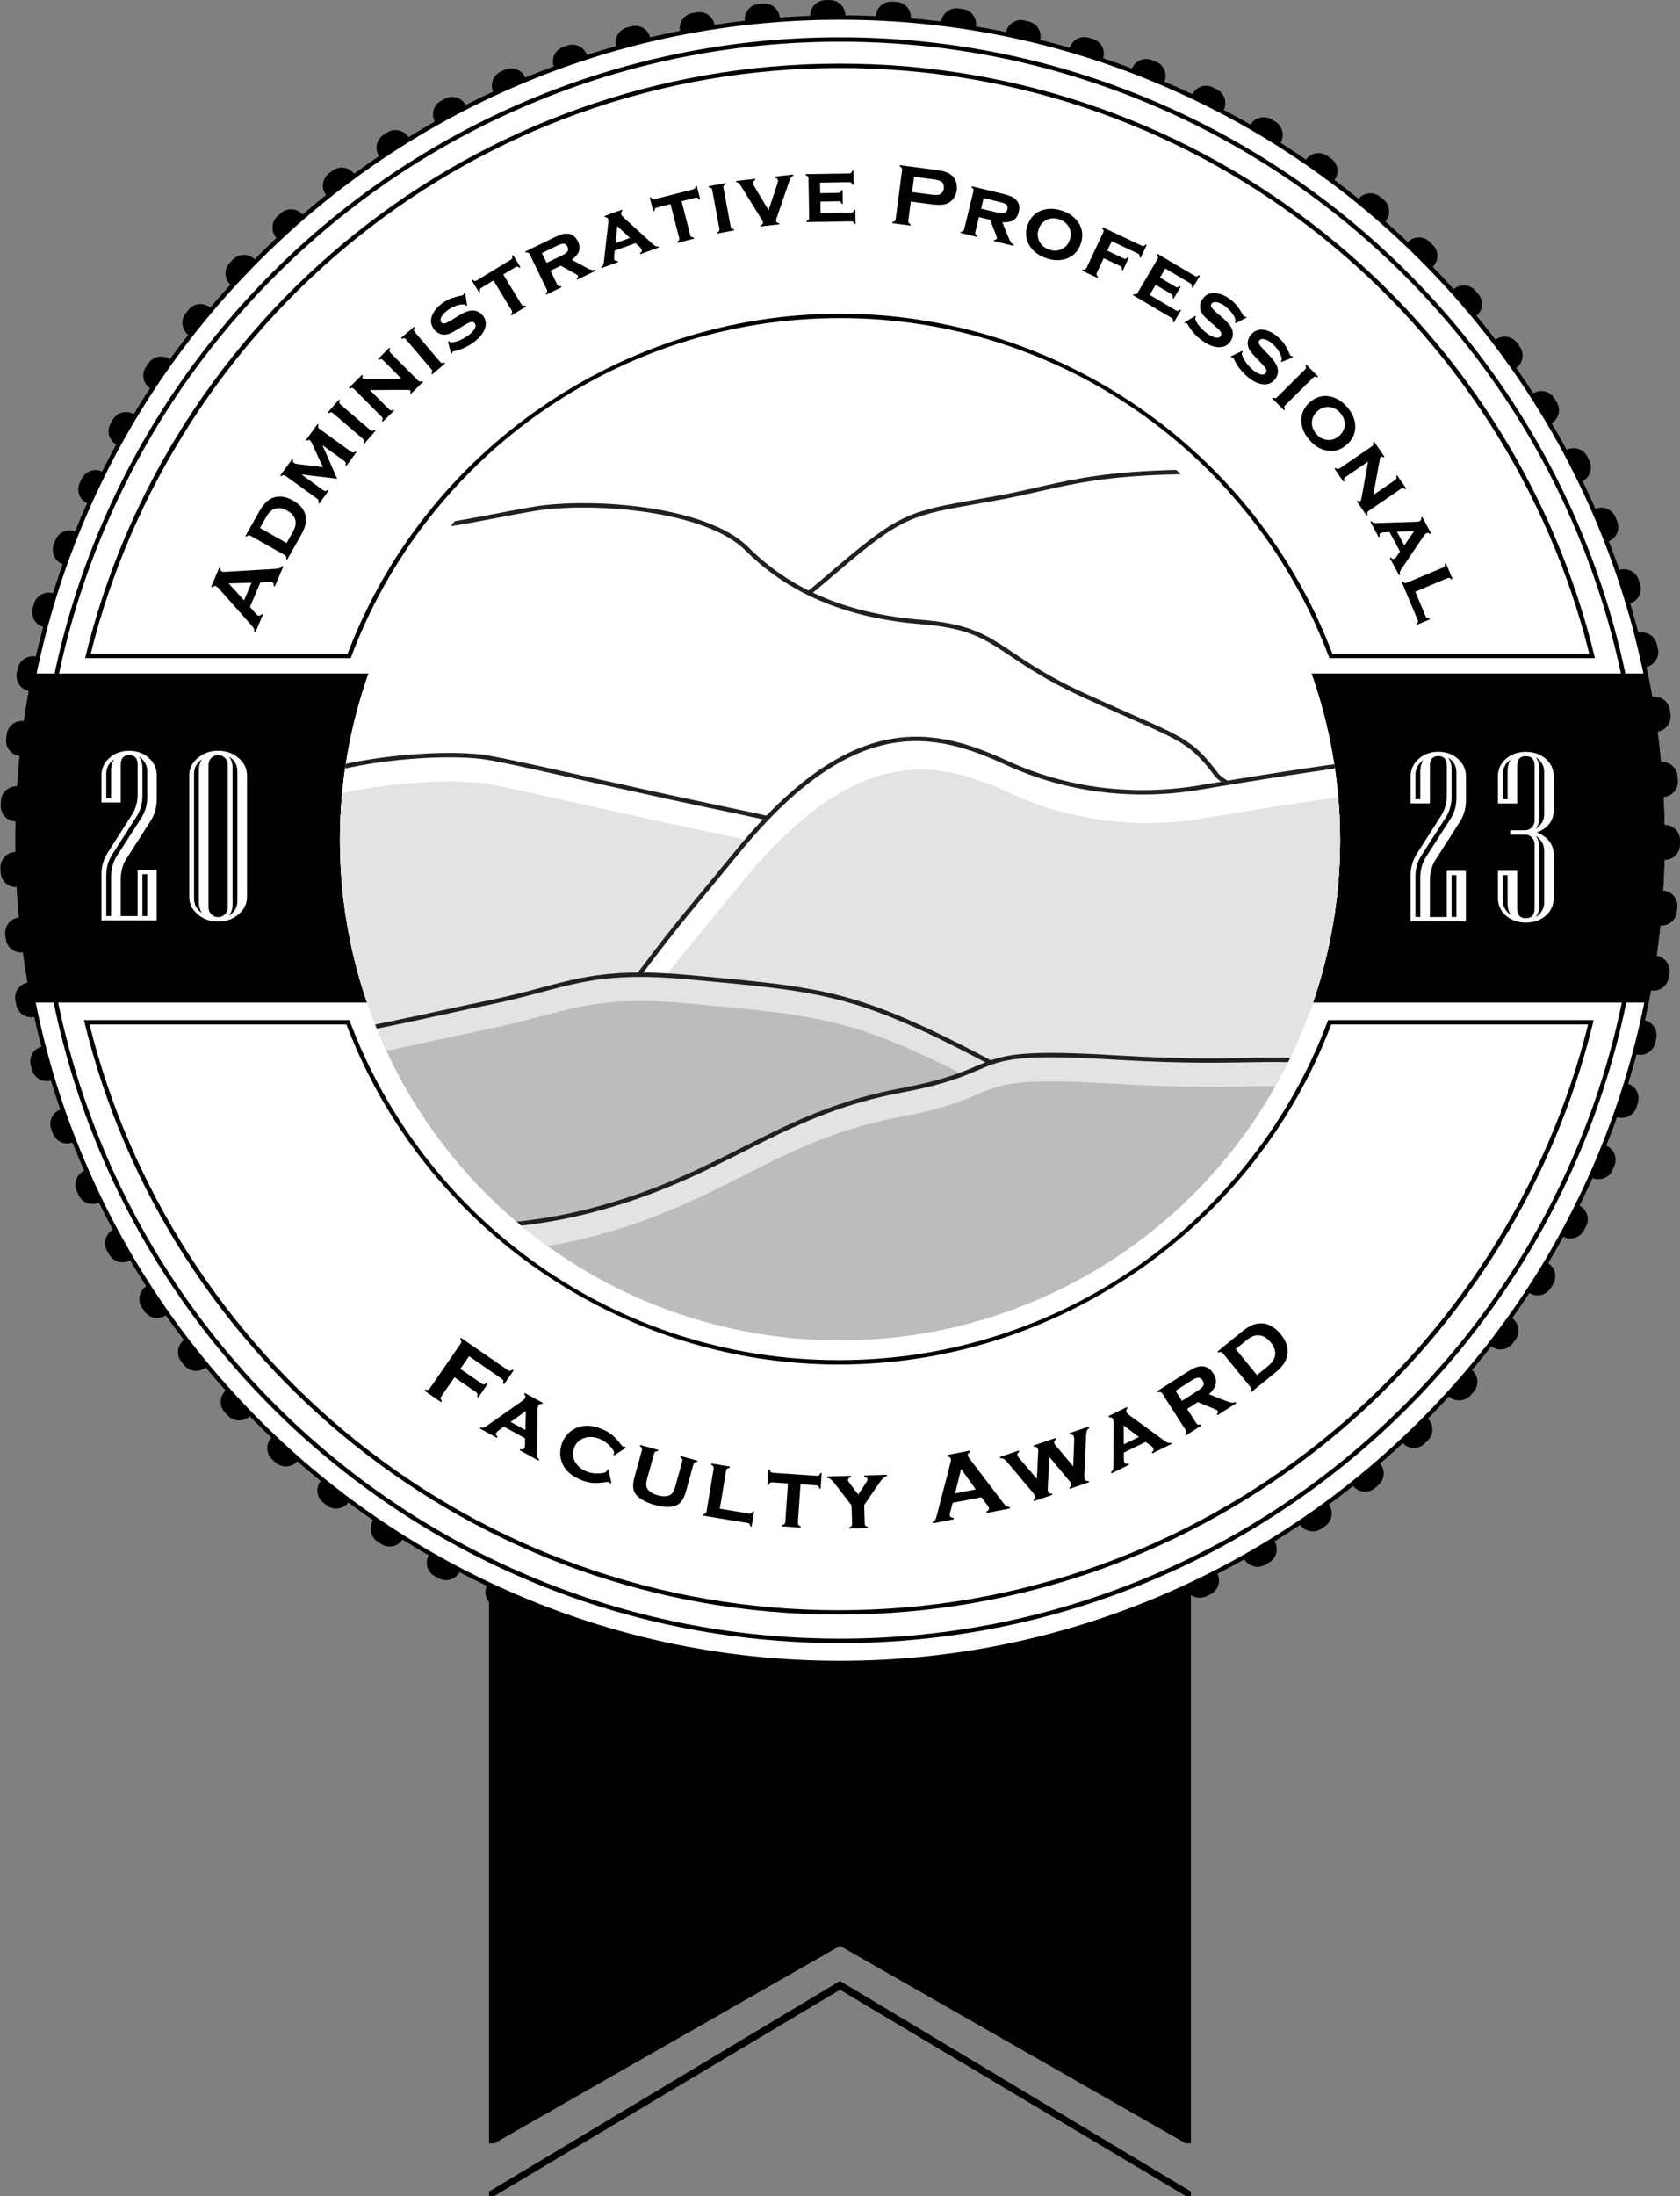 <?xml version="1.0" encoding="UTF-8"?>
<svg id="Layer_2" data-name="Layer 2" xmlns="http://www.w3.org/2000/svg" xmlns:xlink="http://www.w3.org/1999/xlink" viewBox="0 0 383 500.5">
	<rect x="0" y="0" width="383" height="500.5" fill="#808080" stroke="none"/>
	<defs>
		<style>
			.cls-1, .cls-2 {
			fill: #fff;
			}

			.cls-2, .cls-3, .cls-4 {
			stroke-miterlimit: 10;
			}

			.cls-2, .cls-4 {
			stroke: #231f20;
			}

			.cls-5, .cls-3, .cls-6 {
			fill: none;
			}

			.cls-7 {
			fill: #bcbcbc;
			}

			.cls-3 {
			stroke: #000;
			stroke-dasharray: 0 0 1 13.96;
			stroke-linecap: round;
			stroke-width: 7px;
			}

			.cls-6 {
			clip-path: url(#clippath);
			}

			.cls-4, .cls-8 {
			fill: #e3e3e3;
			}
		</style>
		<clipPath id="clippath">
			<circle class="cls-5" cx="191.5" cy="191.5" r="114"/>
		</clipPath>
	</defs>
	<g id="Layer_1-2" data-name="Layer 1">
		<g>
			<circle class="cls-3" cx="191.5" cy="191.5" r="188"/>
			<g>
				<polyline points="111.5 500.5 112.7 500.5 191.5 453.5 270.3 500.5 271.5 500.5 271.5 499.5 271.5 499.5 191.5 451.5 111.5 499.5"/>
				<polygon points="191.5 443.5 270.3 488.5 271.5 488.5 271.5 257.5 111.5 257.5 111.5 488.5 112.7 488.5 191.5 443.5"/>
			</g>
			<g>
				<g>
					<circle class="cls-1" cx="191.5" cy="191.5" r="187.5"/>
					<path d="m191.5,4.5c25.25,0,49.73,4.94,72.79,14.7,22.27,9.42,42.27,22.9,59.44,40.08,17.17,17.17,30.66,37.17,40.08,59.44,9.75,23.05,14.69,47.54,14.69,72.79s-4.94,49.73-14.69,72.79c-9.42,22.27-22.9,42.27-40.08,59.44s-37.17,30.66-59.44,40.08c-23.05,9.75-47.54,14.7-72.79,14.7s-49.73-4.94-72.79-14.7c-22.27-9.42-42.27-22.9-59.44-40.08-17.17-17.17-30.66-37.17-40.08-59.44-9.75-23.05-14.69-47.54-14.69-72.79s4.94-49.73,14.69-72.79c9.42-22.27,22.9-42.27,40.08-59.44,17.17-17.17,37.17-30.66,59.44-40.08,23.05-9.75,47.54-14.7,72.79-14.7m0-1C87.67,3.5,3.5,87.67,3.5,191.5s84.17,188,188,188,188-84.17,188-188S295.33,3.5,191.5,3.5h0Z"/>
				</g>
				<g>
					<circle class="cls-1" cx="191.5" cy="191.5" r="182.5"/>
					<path d="m191.5,9.5c24.57,0,48.41,4.81,70.84,14.3,21.67,9.17,41.14,22.29,57.85,39,16.71,16.71,29.84,36.18,39,57.85,9.49,22.44,14.3,46.27,14.3,70.84s-4.81,48.41-14.3,70.84c-9.17,21.67-22.29,41.14-39,57.85-16.71,16.71-36.18,29.84-57.85,39-22.44,9.49-46.27,14.3-70.84,14.3s-48.41-4.81-70.84-14.3c-21.67-9.17-41.14-22.29-57.85-39-16.71-16.71-29.84-36.18-39-57.85-9.49-22.44-14.3-46.27-14.3-70.84s4.81-48.41,14.3-70.84c9.17-21.67,22.29-41.14,39-57.85,16.71-16.71,36.18-29.84,57.85-39,22.44-9.49,46.27-14.3,70.84-14.3m0-1C90.43,8.5,8.5,90.43,8.5,191.5s81.93,183,183,183,183-81.93,183-183S292.57,8.5,191.5,8.5h0Z"/>
				</g>
				<path d="m3.5,191.5c0,12.67,1.26,25.04,3.65,37h368.7c2.39-11.96,3.65-24.33,3.65-37s-1.32-25.73-3.84-38H7.34c-2.52,12.27-3.84,24.98-3.84,38Z"/>
				<g>
					<path class="cls-1" d="m303.4,149.5c-17.41-46.37-62.34-77.5-111.9-77.5s-94.49,31.13-111.9,77.5H20.04c9.19-37.62,30.99-71.7,61.43-96.01,31.54-25.18,69.58-38.49,110.03-38.49s78.49,13.31,110.03,38.49c30.45,24.31,52.24,58.38,61.43,96.01h-59.56Z"/>
					<path d="m191.5,15.5c20.3,0,40.2,3.43,59.14,10.18,18.31,6.53,35.32,16.02,50.58,28.2,30.19,24.11,51.86,57.85,61.1,95.12h-58.57c-17.57-46.39-62.59-77.5-112.25-77.5s-94.68,31.11-112.25,77.5H20.68c9.25-37.27,30.91-71.01,61.1-95.12,15.26-12.18,32.27-21.67,50.58-28.2,18.94-6.76,38.84-10.18,59.14-10.18m0-1c-83.46,0-153.42,57.77-172.09,135.5h60.54c16.84-45.26,60.43-77.5,111.56-77.5s94.71,32.24,111.56,77.5h60.54C344.92,72.27,274.96,14.5,191.5,14.5h0Z"/>
				</g>
				<g>
					<path class="cls-1" d="m191.23,367.5c-40.44,0-78.49-13.31-110.03-38.49-30.45-24.31-52.24-58.38-61.43-96.01h59.56c17.41,46.37,62.34,77.5,111.9,77.5s94.49-31.13,111.9-77.5h59.56c-9.19,37.62-30.99,71.7-61.43,96.01-31.54,25.18-69.58,38.49-110.03,38.49Z"/>
					<path d="m362.05,233.5c-9.25,37.27-30.91,71.01-61.1,95.12-15.26,12.18-32.27,21.67-50.58,28.2-18.94,6.76-38.84,10.18-59.14,10.18s-40.2-3.43-59.14-10.18c-18.31-6.53-35.32-16.02-50.58-28.2-30.19-24.11-51.86-57.85-61.1-95.12h58.57c17.57,46.39,62.59,77.5,112.25,77.5s94.68-31.11,112.25-77.5h58.57m1.27-1h-60.54c-16.84,45.26-60.43,77.5-111.56,77.5s-94.71-32.24-111.56-77.5H19.14c18.68,77.73,88.63,135.5,172.09,135.5s153.42-57.77,172.09-135.5h0Z"/>
				</g>
				<g>
					<path class="cls-1" d="m35.74,209.77h-12.61v-10.52c0-1.8.48-3.45,1.45-4.95l5.46-8.54c.89-1.37,1.34-2.96,1.34-4.77v-6.69c0-1.46-.64-2.2-1.93-2.2s-1.93.73-1.93,2.2v8.59h-4.39v-6.18c0-1.55.61-2.87,1.82-3.96,1.21-1.09,2.71-1.63,4.5-1.63s3.28.54,4.48,1.63c1.21,1.09,1.81,2.41,1.81,3.96v5.49c0,1.8-.47,3.44-1.42,4.93l-5.49,8.57c-.87,1.36-1.31,2.94-1.31,4.76v8.33h3.85v-10.52h4.36v11.51Zm-2.17-28.19v-5.75c0-1.46-.66-2.61-1.98-3.45.59.68.88,1.58.88,2.7v6.24c0,1.84-.46,3.46-1.39,4.87l-5.46,8.51c-.93,1.41-1.39,3.03-1.39,4.87v9.21h1.1v-8.94c0-1.84.46-3.46,1.39-4.87l5.46-8.49c.93-1.43,1.39-3.06,1.39-4.9Zm-7.52-8.54c-1.21.82-1.82,1.92-1.82,3.29v5.59h1.1v-6.26c0-1.05.24-1.93.72-2.62Zm7.52,35.74v-9.53h-1.1v9.53h1.1Z"/>
					<path class="cls-1" d="m56.31,204.44c0,1.54-.64,2.85-1.93,3.95-1.29,1.1-2.84,1.65-4.66,1.65s-3.35-.55-4.64-1.65c-1.29-1.1-1.94-2.41-1.94-3.95v-27.73c0-1.53.65-2.85,1.94-3.95,1.29-1.1,2.84-1.65,4.64-1.65s3.37.55,4.66,1.65,1.93,2.41,1.93,3.95v27.73Zm-10.25,3.69c-.48-.7-.72-1.58-.72-2.65v-29.82c0-1.05.24-1.93.72-2.62-1.21.82-1.82,1.92-1.82,3.29v28.51c0,1.36.61,2.45,1.82,3.29Zm5.86-1.29v-32.55c0-.61-.21-1.12-.64-1.55s-.95-.64-1.55-.64-1.12.21-1.55.64-.64.95-.64,1.55v32.55c0,.61.21,1.12.64,1.55.43.43.95.64,1.55.64s1.12-.21,1.55-.64c.43-.43.64-.95.64-1.55Zm2.2-1.53v-29.5c0-1.46-.66-2.61-1.98-3.45.59.68.88,1.58.88,2.7v31.02c0,1.11-.29,2-.88,2.68,1.32-.84,1.98-1.99,1.98-3.45Z"/>
				</g>
				<g>
					<path class="cls-1" d="m334.2,209.99h-12.61v-10.52c0-1.8.48-3.45,1.45-4.95l5.46-8.54c.89-1.37,1.34-2.96,1.34-4.77v-6.69c0-1.46-.64-2.2-1.93-2.2s-1.93.73-1.93,2.2v8.59h-4.39v-6.18c0-1.55.61-2.87,1.82-3.96,1.21-1.09,2.71-1.63,4.5-1.63s3.28.54,4.48,1.63c1.2,1.09,1.81,2.41,1.81,3.96v5.49c0,1.8-.47,3.44-1.42,4.93l-5.49,8.57c-.87,1.36-1.31,2.94-1.31,4.76v8.33h3.85v-10.52h4.36v11.51Zm-2.17-28.19v-5.75c0-1.46-.66-2.61-1.98-3.45.59.68.88,1.58.88,2.7v6.24c0,1.84-.46,3.46-1.39,4.87l-5.46,8.51c-.93,1.41-1.39,3.03-1.39,4.87v9.21h1.1v-8.94c0-1.84.46-3.46,1.39-4.87l5.46-8.49c.93-1.43,1.39-3.06,1.39-4.9Zm-7.52-8.54c-1.21.82-1.82,1.92-1.82,3.29v5.59h1.1v-6.26c0-1.05.24-1.93.72-2.62Zm7.52,35.74v-9.53h-1.1v9.53h1.1Z"/>
					<path class="cls-1" d="m354.21,204.67c0,1.62-.6,2.96-1.81,4.02-1.21,1.05-2.72,1.58-4.54,1.58s-3.34-.53-4.55-1.58c-1.21-1.05-1.82-2.39-1.82-4.02v-6.18h4.39v8.59c0,1.46.66,2.2,1.98,2.2s1.98-.73,1.98-2.2v-14.67c0-.61-.21-1.12-.64-1.55-.43-.43-.95-.64-1.55-.64h-3.35v-.99h3.35c.61,0,1.12-.21,1.55-.64s.64-.95.64-1.55v-12.5c0-1.46-.66-2.2-1.98-2.2s-1.98.73-1.98,2.2v8.59h-4.39v-6.18c0-1.61.61-2.94,1.82-4,1.21-1.06,2.73-1.59,4.55-1.59s3.33.53,4.54,1.59c1.2,1.06,1.81,2.4,1.81,4v7.68c0,2.39-1.28,4.09-3.83,5.09,2.55,1.07,3.83,2.77,3.83,5.11v9.85Zm-9.8-31.56c-1.21.82-1.82,1.95-1.82,3.4v5.65h1.1v-6.32c0-1.14.24-2.05.72-2.73Zm0,35.41c-.48-.7-.72-1.61-.72-2.76v-6.29h-1.1v5.65c0,1.43.61,2.56,1.82,3.4Zm7.63-23.02v-9.5c0-1.46-.66-2.61-1.98-3.45.59.68.88,1.58.88,2.7v11c0,1.12-.29,2.03-.88,2.7,1.32-.84,1.98-1.99,1.98-3.45Zm0,20.1v-11.67c0-1.46-.66-2.61-1.98-3.45.59.68.88,1.57.88,2.68v13.22c0,1.11-.29,2-.88,2.68,1.32-.84,1.98-1.99,1.98-3.45Z"/>
				</g>
				<circle class="cls-1" cx="191.5" cy="191.5" r="114"/>
				<g class="cls-6">
					<path class="cls-2" d="m155.19,149.42c23.66-7.89,25.79-11.46,38.69-22.21,12.9-10.75,15.42-10.46,32.96-13.61s22.38-7.28,64.48-5.73,81.67,5.01,87.4,17.19c5.73,12.18,5.01,61.61,5.01,61.61l-104.6,20.78-123.94-58.03Z"/>
					<path class="cls-2" d="m95.01,109.3c13.61,12.9-29.85,9.79-14.81,11.22s28.62-2.39,41.55-4.54,39.16-.24,48.48,9.07,21.97,15.28,39.88,16.72,16.57,7.36,37.01,16.72c21.49,9.84,23.64,9.31,30.09,17.91s54.89,8.12,73.07,8.12-43.4,2.32-36.51,17.64c6.89,15.32,2.59,24.63,2.59,24.63l-64.48,10.75s-103.16-22.21-106.75-22.93-110.62-37.97-110.62-37.97c0,0,9.54-47.35,11.78-48s48.69-19.34,48.69-19.34Z"/>
					<path class="cls-2" d="m43.04,207.48c32.24-6.45,14-26.32,27.94-30.81s32.69-5.37,40.52-3.94,16.07,3.5,41.15,8.96c25.07,5.46,39.04,7.52,56.6,15.76,17.55,8.24,26.87,3.22,37.25,16.12,10.39,12.9,7.88,22.93,7.88,22.93l-117.85,37.97-86.03-1.02-7.46-65.97Z"/>
					<path class="cls-8" d="m43.04,213.48c32.24-6.45,14-26.32,27.94-30.81s32.69-5.37,40.52-3.94,16.07,3.5,41.15,8.96c25.07,5.46,39.04,7.52,56.6,15.76,17.55,8.24,26.87,3.22,37.25,16.12,10.39,12.9,7.88,22.93,7.88,22.93l-117.85,37.97-86.03-1.02-7.46-65.97Z"/>
					<path class="cls-2" d="m121.95,242.79c22.81-17.92,20.49-16.52,27.47-25.6s10.08-12.49,18.62-22.96c26.65-32.66,45.22-27.83,61.56-20.32,13.71,6.3,29.06,8.09,43.94,5.57,23.96-4.06,64.44-10.25,86.98-9.95,53.54.72-39.31,3.3,10.97,6.77,50.28,3.47,86.6,22.55,88.46,23.7s23.74,40.47-5.12,61.28c-28.87,20.81-178.32,41.62-178.32,41.62l-154.57-60.12Z"/>
					<path class="cls-8" d="m122.95,249.79c22.81-17.92,20.49-16.52,27.47-25.6s10.08-12.49,18.62-22.96c26.65-32.66,45.22-27.83,61.56-20.32,13.71,6.3,29.06,8.09,43.94,5.57,23.96-4.06,64.44-10.25,86.98-9.95,53.54.72-39.31,3.3,10.97,6.77,50.28,3.47,86.6,22.55,88.46,23.7s23.74,40.47-5.12,61.28c-28.87,20.81-178.32,41.62-178.32,41.62l-154.57-60.12Z"/>
					<path class="cls-4" d="m27.1,241.53c32.26-.75,66.72-9.41,84.4-13.03s22.52-7.92,45.63-5.77,32.78,2.89,48.9,9.77c16.12,6.89,36,18.86,41.91,21.93s-112.3,44.36-133.79,45.82-87.04-58.72-87.04-58.72Z"/>
					<path class="cls-7" d="m27.1,247.53c32.26-.75,66.72-9.41,84.4-13.03s22.52-7.92,45.63-5.77,32.78,2.89,48.9,9.77c16.12,6.89,36,18.86,41.91,21.93s-112.3,44.36-133.79,45.82-87.04-58.72-87.04-58.72Z"/>
					<path class="cls-4" d="m76.12,279.55c27.81.14,43.39,1.75,67.57-6.31,24.18-8.06,36-19.88,61.79-24.72,25.79-4.84,12.9-9.67,48.36-7.52s35.75-1.71,59.64,3.22c23.9,4.94,35.46,2.2,56.42,6.74,20.96,4.54-148.04,78.25-148.04,78.25l-145.74-49.66Z"/>
					<path class="cls-7" d="m76.12,285.55c27.81.14,43.39,1.75,67.57-6.31,24.18-8.06,36-19.88,61.79-24.72,25.79-4.84,12.9-9.67,48.36-7.52s35.75-1.71,59.64,3.22c23.9,4.94,35.46,2.2,56.42,6.74,20.96,4.54-148.04,78.25-148.04,78.25l-145.74-49.66Z"/>
				</g>
			</g>
			<g>
				<path d="m103.62,313.9l-3,4.35c-.13.18-.18.35-.16.51.02.16.11.33.28.53l-.2.28-3.77-2.6.2-.28c.25.09.45.11.6.08.15-.04.28-.15.41-.33l7.04-10.21c.13-.18.18-.35.16-.5s-.11-.33-.28-.54l.19-.28,10.69,7.37c.18.12.34.17.49.16.15-.02.33-.11.54-.29l.28.2-2.15,3.12-.28-.2c.09-.26.12-.46.08-.6-.04-.15-.15-.28-.32-.4l-7.48-5.16-1.99,2.88,4.89,3.37c.18.13.35.18.5.16.15-.02.33-.11.53-.28l.28.2-2.1,3.05-.28-.2c.09-.25.11-.45.07-.6-.04-.15-.15-.29-.33-.41l-4.89-3.37Z"/>
				<path d="m119.72,327.82l-4.85-2.66-1.18.85c-.28.21-.47.39-.55.54-.16.3-.07.6.29.9l-.14.26-3.88-2.12.14-.26c.26.09.48.12.65.07.17-.04.43-.18.75-.41l8.12-5.7c.31-.22.52-.43.64-.65.14-.26.07-.55-.2-.89l.14-.26,4.1,2.24-.14.26c-.42-.05-.71.07-.87.36-.11.21-.17.5-.18.89l-.14,9.75c0,.53.02.89.08,1.08.06.19.2.38.43.57l-.14.26-4.31-2.36.14-.26c.45.15.75.08.92-.24.11-.19.16-.48.16-.85v-1.4Zm.05-1.9l.13-4.34-3.5,2.5,3.37,1.84Z"/>
				<path d="m138.7,334.89l.69,3.14-.3.08c-.11-.18-.22-.29-.31-.32-.11-.05-.43-.03-.94.05-1.12.16-2.08.21-2.86.13-.78-.08-1.62-.3-2.54-.67-1.82-.74-3.12-1.77-3.92-3.11-.45-.76-.71-1.59-.79-2.5-.08-.98.07-1.94.45-2.89.53-1.31,1.38-2.31,2.54-3,1.82-1.08,3.96-1.13,6.42-.13.91.37,1.68.8,2.3,1.29s1.28,1.19,1.97,2.08c.31.41.52.64.64.69.09.04.24.03.45-.02l.16.27-2.67,1.76-.16-.25c.04-.08.07-.12.08-.14.03-.06.05-.1.06-.12.13-.32-.17-.87-.9-1.64-.69-.73-1.47-1.28-2.33-1.63-1.21-.49-2.33-.58-3.37-.26-1.19.35-2.01,1.09-2.46,2.21-.46,1.13-.38,2.23.22,3.31.54.95,1.4,1.67,2.6,2.15.94.38,1.98.53,3.1.43.88-.08,1.38-.25,1.49-.53,0-.01.03-.11.08-.29l.29-.08Z"/>
				<path d="m158.07,333.81l-1.7,6.14c-.39,1.4-.95,2.35-1.68,2.86-1.18.8-3,.85-5.46.17-1.65-.46-2.91-1.08-3.79-1.86-.63-.57-.99-1.23-1.07-1.98-.08-.69.01-1.5.27-2.43l1.7-6.14c.06-.21.05-.39-.01-.53-.07-.14-.21-.28-.44-.42l.08-.29,4.1,1.13-.08.29c-.27,0-.47.04-.6.13s-.22.24-.28.45l-1.54,5.58c-.18.65-.26,1.16-.24,1.54.02.38.14.71.36,1.01.44.6,1.2,1.06,2.27,1.35s1.95.3,2.64,0c.34-.14.61-.37.81-.69.21-.31.4-.8.58-1.45l1.54-5.58c.06-.21.06-.39,0-.53s-.21-.28-.45-.42l.08-.29,3.86,1.07-.08.29c-.27,0-.46.04-.59.13s-.22.24-.28.45Z"/>
				<path d="m164.1,343.86l6.64,1.1c.23.04.4.02.53-.06.13-.08.25-.24.37-.49l.29.05-.58,3.51-.29-.05c-.03-.27-.09-.46-.19-.58-.1-.12-.26-.2-.49-.23l-10.16-1.68.05-.3c.26-.02.45-.08.57-.19.12-.1.2-.26.24-.48l1.61-9.71c.04-.22.01-.39-.07-.52-.08-.13-.24-.25-.48-.37l.05-.3,4.2.69-.05.3c-.27.03-.46.09-.58.19-.12.1-.2.26-.23.48l-1.43,8.64Z"/>
				<path d="m182.5,338.3l-.6,8.72c-.01.22.02.39.12.52.09.12.26.24.52.33l-.02.3-4.24-.29.02-.3c.25-.05.44-.13.55-.24.11-.12.18-.28.19-.5l.59-8.74-3.54-.24c-.23-.02-.41.02-.53.12s-.23.27-.32.51l-.29-.02.24-3.55.29.02c.05.25.13.44.24.55.11.11.28.17.51.19l9.96.68c.23.02.41-.02.53-.12.12-.09.23-.26.32-.52l.29.02-.24,3.55-.29-.02c-.05-.26-.14-.44-.25-.55-.11-.11-.28-.17-.51-.19l-3.54-.24Z"/>
				<path d="m197.01,343.02l.12,4.18c0,.22.06.39.17.51.1.12.29.21.54.28v.29s-4.24.12-4.24.12v-.29c.25-.08.42-.18.52-.3.1-.12.14-.3.14-.53l-.12-4.18-3.7-4.8c-.42-.54-.75-.91-.99-1.1-.25-.2-.53-.33-.87-.39v-.3s5.41-.15,5.41-.15v.3c-.45.13-.68.36-.67.67,0,.16.18.47.53.93l1.81,2.37,1.64-2.47c.32-.49.48-.81.48-.97,0-.3-.24-.51-.71-.62l-.02-.3,5.15-.15v.3c-.32.08-.6.23-.83.44-.23.21-.54.6-.93,1.16l-3.43,5Z"/>
				<path d="m223.73,341.24l-6.54,1.27-.58,2.21c-.08.31-.1.54-.07.7.06.31.34.48.83.51l.07.34-4.76.93-.07-.34c.27-.11.47-.25.58-.42.12-.17.24-.48.35-.92l3.14-12.09c.1-.38.13-.68.09-.89-.06-.32-.31-.51-.75-.58l-.06-.34,5.1-.99.07.34c-.39.2-.56.45-.5.74.04.2.15.42.34.66l7.64,10.03c.32.43.59.71.8.85.21.14.47.21.77.21l.07.34-5.3,1.03-.07-.34c.45-.17.64-.43.57-.79-.03-.15-.14-.35-.34-.61l-1.38-1.83Zm-1.29-1.79l-3.33-4.67-1.37,5.59,4.71-.92Z"/>
				<path d="m239.24,332.11l-.38,7.04c-.02.35,0,.62.07.81.13.38.43.53.91.46l.09.27-4.24,1.45-.09-.27c.37-.24.5-.54.38-.9-.06-.18-.21-.41-.44-.69l-5.66-6.74c-.43-.52-.77-.85-.99-1-.23-.14-.51-.2-.86-.18l-.1-.28,4.33-1.48.1.28c-.37.28-.51.56-.41.86.05.14.2.36.45.66l3.98,4.65.3-6.06c.02-.36,0-.63-.06-.8-.12-.34-.42-.49-.91-.45l-.1-.28,5.07-1.73.1.28c-.39.29-.53.61-.42.94.05.15.18.35.4.6l3.91,4.67.22-6.14c0-.27-.02-.49-.08-.67-.06-.19-.16-.32-.29-.39-.13-.07-.33-.1-.61-.09l-.1-.29,4.43-1.51.1.28c-.29.24-.48.47-.57.71-.09.24-.15.69-.18,1.35l-.4,8.81c-.01.32.02.58.09.79.13.39.45.55.93.48l.09.27-4.42,1.51-.09-.28c.39-.27.53-.59.4-.96-.03-.09-.19-.3-.46-.62l-4.48-5.38Z"/>
				<path d="m261.17,328.64l-4.97,2.44.02,1.45c0,.35.04.6.12.76.15.31.45.4.91.29l.13.27-3.97,1.95-.13-.27c.22-.16.37-.32.44-.49.07-.17.1-.45.1-.85l.03-9.92c0-.38-.06-.67-.17-.9-.13-.26-.41-.38-.84-.35l-.13-.27,4.2-2.06.13.27c-.28.31-.35.62-.21.92.1.21.31.43.62.66l7.89,5.74c.43.31.74.5.93.56s.43.05.72-.03l.13.27-4.41,2.16-.13-.27c.38-.27.5-.57.34-.89-.1-.2-.3-.41-.6-.62l-1.14-.81Zm-1.52-1.13l-3.47-2.61.02,4.3,3.45-1.69Z"/>
				<path d="m270.64,321.12l2.07,3.23c.12.19.25.3.4.35.15.04.35.03.61-.04l.16.25-3.58,2.29-.16-.25c.18-.19.28-.36.3-.52.02-.16-.03-.33-.15-.52l-5.31-8.29c-.12-.19-.25-.3-.4-.34-.15-.04-.35-.03-.61.05l-.16-.25,6.64-4.25c.86-.55,1.55-.93,2.05-1.13.51-.2,1.01-.3,1.52-.3,1.03,0,1.9.55,2.59,1.63.53.82.71,1.6.56,2.35-.15.75-.66,1.55-1.53,2.39l3.63,1.44c.67.27,1.16.43,1.48.47s.63,0,.93-.12l.16.25-4.26,2.73-.16-.25c.26-.29.33-.52.21-.71-.08-.13-.31-.27-.68-.42l-3.88-1.6-2.43,1.56Zm-1.18-1.84l3.65-2.34c.55-.36.93-.68,1.12-.97.27-.4.25-.84-.06-1.33-.27-.43-.6-.64-.97-.64-.37,0-.89.21-1.56.64l-3.65,2.34,1.47,2.3Z"/>
				<path d="m285.02,316.07l-6.22-7.62c-.14-.17-.29-.27-.44-.3-.15-.03-.35.01-.6.11l-.19-.23,5.47-4.46c1.14-.93,2.15-1.52,3.04-1.77,1.25-.35,2.45-.23,3.61.36.81.41,1.56,1.05,2.27,1.91,1.3,1.59,1.81,3.19,1.53,4.78-.13.71-.42,1.39-.86,2.03s-1.1,1.31-1.97,2.01l-5.47,4.46-.19-.23c.15-.21.23-.39.24-.55,0-.16-.07-.33-.21-.5Zm1.54-2.66l2.38-1.94c1.09-.89,1.68-1.79,1.77-2.69.09-.94-.26-1.89-1.04-2.85s-1.64-1.49-2.59-1.59c-.47-.05-.94.02-1.41.2-.48.19-1,.52-1.58.99l-2.38,1.94,4.85,5.94Z"/>
			</g>
			<g>
				<path d="m59.34,132.76l-2.36,5.58,1.38,1.56c.19.21.36.35.5.41.26.11.53-.01.8-.37l.29.12-1.72,4.06-.29-.12c.05-.26.05-.48-.02-.66s-.24-.42-.52-.73l-7.53-8.5c-.24-.27-.45-.44-.63-.52-.28-.12-.55-.03-.81.27l-.29-.12,1.84-4.35.29.12c-.05.4.05.65.31.75.17.07.4.1.67.08l11.44-.68c.49-.03.83-.09,1.04-.17.21-.09.39-.25.55-.48l.29.12-1.91,4.52-.29-.12c.1-.42,0-.7-.31-.83-.13-.05-.34-.07-.63-.06l-2.08.11Zm-2.01.06l-5.21.14,3.52,3.87,1.7-4.01Z"/>
				<path d="m64.91,126.52l-7.79-4.4c-.18-.1-.33-.13-.47-.11-.14.03-.29.13-.47.3l-.24-.13,3.16-5.59c.66-1.16,1.32-2,1.98-2.5.94-.71,2-1.01,3.17-.89.82.08,1.67.37,2.55.87,1.63.92,2.59,2.1,2.88,3.54.13.65.11,1.32-.06,2-.17.69-.5,1.47-1,2.36l-3.16,5.59-.24-.13c.06-.23.07-.41.02-.55-.05-.14-.16-.25-.34-.35Zm.43-2.76l1.37-2.43c.63-1.12.83-2.07.61-2.86-.24-.83-.84-1.52-1.82-2.07-.98-.55-1.89-.72-2.72-.49-.41.11-.79.32-1.13.64s-.68.77-1.01,1.36l-1.37,2.43,6.07,3.43Z"/>
				<path d="m76.88,109.12l-8.17-.99,5.01,3.63c.16.12.32.17.46.16.14-.01.31-.09.5-.24l.22.16-2.13,2.94-.22-.16c.09-.22.11-.4.08-.54-.04-.14-.13-.27-.3-.39l-7.25-5.24c-.16-.12-.32-.17-.46-.16s-.31.09-.5.24l-.22-.16,2.71-3.74.22.16c-.1.31-.04.54.18.7.22.16.54.26.99.3l5.61.69-2.34-5.09c-.23-.55-.44-.9-.61-1.02-.22-.16-.45-.13-.69.09l-.22-.16,2.64-3.65.22.16c-.08.23-.11.41-.08.55s.13.26.29.38l7.24,5.24c.16.12.32.17.46.16.14,0,.31-.09.5-.24l.22.16-2.27,3.13-.22-.16c.09-.22.11-.4.08-.54-.03-.14-.13-.27-.3-.39l-5.02-3.63,3.35,7.64Z"/>
				<path d="m77.63,92.2l6.78,5.82c.15.13.3.2.44.2.14,0,.31-.06.52-.2l.21.18-2.52,2.93-.21-.18c.1-.21.14-.39.12-.53s-.11-.28-.26-.41l-6.79-5.83c-.15-.13-.3-.2-.44-.2-.14,0-.31.07-.52.2l-.21-.18,2.52-2.93.21.18c-.1.22-.14.4-.12.54.02.14.11.27.26.41Z"/>
				<path d="m84.32,88.9l4.38,4.4c.14.14.29.22.43.23.14.01.32-.04.53-.15l.19.19-2.58,2.56-.19-.19c.12-.2.17-.38.16-.52-.01-.15-.09-.29-.23-.43l-6.31-6.34c-.14-.14-.28-.22-.42-.23s-.32.04-.53.16l-.19-.19,2.98-2.96.19.19c-.15.25-.17.44-.04.57.11.11.31.17.61.17h8.27s-4.25-4.28-4.25-4.28c-.14-.14-.28-.22-.42-.23-.14-.01-.32.04-.53.16l-.19-.19,2.57-2.56.19.19c-.12.21-.17.39-.16.53.01.14.09.28.23.42l6.3,6.33c.14.14.28.22.42.23.14.01.32-.04.54-.15l.19.19-2.78,2.76-.19-.19c.16-.24.18-.43.05-.56-.06-.06-.16-.1-.28-.12-.12-.01-.39-.02-.79-.03l-8.15.04Z"/>
				<path d="m94.54,75.66l5.79,6.81c.13.15.27.24.41.26.14.02.32-.01.55-.11l.18.21-2.94,2.51-.18-.21c.13-.19.2-.36.2-.51s-.06-.29-.2-.45l-5.8-6.81c-.13-.15-.26-.24-.4-.26-.14-.02-.32.02-.54.12l-.18-.21,2.95-2.51.18.21c-.14.2-.21.37-.21.51,0,.14.07.29.2.44Z"/>
				<path d="m106.05,66.81l.45,2.83-.26.04c-.13-.17-.28-.27-.47-.29-.5-.05-1.1.06-1.81.31-.71.26-1.36.6-1.96,1.05-.51.38-.91.78-1.2,1.21-.41.62-.48,1.13-.19,1.51.19.26.46.34.81.24s.94-.4,1.77-.91l1.31-.82c1.15-.72,2.13-1.12,2.94-1.2.45-.04.9.02,1.33.18.55.2,1,.55,1.37,1.04.66.9.78,1.9.36,3.01-.4,1.07-1.26,2.08-2.58,3.05-1.33.98-2.81,1.64-4.46,2-.11.02-.2.06-.25.1-.11.08-.16.21-.15.4l-.25.07-.69-2.82.25-.07s.04.05.05.06c.1.14.24.21.41.23.43.04,1.03-.1,1.8-.4.77-.31,1.47-.69,2.1-1.15.56-.41,1-.85,1.33-1.32.41-.58.47-1.07.18-1.47-.24-.32-.59-.4-1.06-.25-.31.1-.82.37-1.52.79l-1.31.81c-.7.44-1.26.75-1.67.92-.41.18-.81.28-1.19.31-.49.04-.96-.05-1.42-.28-.46-.22-.84-.55-1.16-.98-.71-.96-.84-2-.39-3.12.41-1.02,1.18-1.94,2.29-2.76.6-.44,1.21-.79,1.83-1.04s1.42-.48,2.38-.67c.29-.06.47-.12.56-.18s.15-.2.19-.41l.26-.04Z"/>
				<path d="m114.72,62.55l4.13,6.79c.1.17.22.28.36.33.13.04.32.04.56-.02l.14.23-3.3,2.01-.14-.23c.16-.17.26-.32.28-.47.02-.14-.02-.3-.12-.47l-4.13-6.8-2.75,1.67c-.18.11-.29.23-.33.37-.04.13-.03.32.03.55l-.23.14-1.68-2.76.22-.14c.17.16.32.26.46.28.14.03.3-.02.48-.12l7.75-4.71c.18-.11.29-.23.33-.36.04-.13.03-.32-.03-.55l.23-.14,1.68,2.76-.23.14c-.17-.16-.33-.26-.47-.28-.14-.02-.3.02-.48.13l-2.76,1.67Z"/>
				<path d="m125.49,61.69l1.52,3.14c.09.18.2.3.32.36s.31.07.56.03l.12.25-3.48,1.69-.12-.25c.18-.15.29-.3.32-.44s.01-.3-.08-.48l-3.9-8.05c-.09-.18-.2-.3-.32-.35-.13-.05-.31-.06-.55-.02l-.12-.25,6.45-3.13c.84-.41,1.5-.67,1.98-.8s.95-.17,1.4-.11c.93.12,1.65.7,2.16,1.75.39.8.47,1.53.25,2.18-.22.66-.77,1.33-1.64,2l3.12,1.69c.57.31,1,.51,1.29.58.29.08.57.07.85,0l.12.25-4.14,2.01-.12-.25c.27-.23.36-.43.27-.62-.06-.13-.25-.28-.57-.45l-3.33-1.86-2.36,1.14Zm-.87-1.78l3.55-1.72c.54-.26.91-.51,1.11-.76.29-.33.32-.74.09-1.2-.2-.42-.47-.64-.8-.68-.33-.04-.83.1-1.48.41l-3.55,1.72,1.08,2.23Z"/>
				<path d="m144.87,55.42l-4.73,1.7-.13,1.31c-.03.32-.02.55.03.7.11.29.37.41.79.35l.09.26-3.78,1.36-.09-.26c.22-.12.37-.25.44-.4.08-.14.14-.4.18-.76l1.02-8.96c.04-.34.02-.61-.06-.83-.09-.25-.33-.39-.73-.4l-.09-.26,4-1.44.09.26c-.29.26-.38.52-.28.81.07.2.24.42.5.66l6.55,5.98c.36.32.62.52.79.6s.38.09.65.05l.09.26-4.2,1.51-.09-.26c.37-.21.51-.47.4-.77-.07-.19-.23-.4-.48-.62l-.95-.85Zm-1.26-1.18l-2.88-2.71-.42,3.89,3.29-1.18Z"/>
				<path d="m155.39,45.87l1.97,7.7c.05.2.13.33.25.42.12.08.29.13.54.14l.07.26-3.75.96-.07-.27c.21-.11.34-.23.41-.37.06-.13.07-.29.02-.49l-1.97-7.71-3.12.8c-.2.05-.34.14-.42.25-.08.12-.12.29-.13.53l-.26.07-.8-3.13.25-.06c.11.21.23.34.36.41.13.07.29.07.49.02l8.79-2.24c.2-.05.34-.13.42-.25s.12-.29.13-.54l.26-.07.8,3.13-.25.07c-.12-.21-.24-.34-.37-.41-.13-.06-.29-.07-.49-.02l-3.12.8Z"/>
				<path d="m164.94,42.85l1.63,8.79c.04.2.11.34.22.43.11.09.29.15.53.17l.05.27-3.8.7-.05-.27c.21-.1.36-.21.43-.34.07-.13.09-.29.05-.49l-1.63-8.8c-.04-.2-.11-.34-.22-.43-.11-.08-.29-.14-.53-.17l-.05-.27,3.8-.71.05.27c-.22.11-.36.22-.43.34-.07.12-.09.28-.05.48Z"/>
				<path d="m175.22,47.92l2-6.04c.12-.35.17-.6.15-.76-.04-.32-.27-.52-.71-.6l-.03-.27,4.2-.47.03.27c-.25.11-.43.24-.53.37-.1.14-.22.41-.36.81l-2.91,8.43c-.1.3-.15.52-.13.67.04.32.27.5.71.54l.03.26-4.26.48-.03-.26c.41-.13.6-.36.56-.68-.02-.15-.11-.36-.28-.63l-4.7-7.58c-.22-.37-.4-.61-.53-.71-.13-.11-.33-.19-.6-.24l-.03-.27,4.36-.49.03.27c-.4.18-.58.42-.55.74.02.14.12.38.32.71l3.26,5.46Z"/>
				<path d="m187.04,45.9l.04,2.67,6.94-.11c.2,0,.36-.05.46-.14.11-.09.19-.26.25-.5h.27s.05,3.23.05,3.23h-.27c-.06-.22-.15-.38-.26-.47s-.27-.14-.47-.13l-10.18.17v-.27c.22-.06.38-.15.47-.26s.14-.27.13-.47l-.15-8.94c0-.2-.05-.35-.14-.46s-.26-.19-.49-.26v-.27s9.88-.16,9.88-.16c.21,0,.37-.05.47-.14.11-.09.19-.26.25-.49h.26s.05,3.23.05,3.23h-.26c-.07-.23-.16-.39-.27-.48s-.27-.13-.48-.13l-6.64.11.04,2.4,4.12-.07c.2,0,.36-.05.46-.14.11-.09.19-.26.26-.49h.26s.05,3.15.05,3.15h-.26c-.07-.23-.16-.39-.27-.48-.11-.09-.27-.13-.48-.13l-4.12.07Z"/>
				<path d="m207.64,45.96l-.57,4.36c-.03.19,0,.35.08.47.08.12.23.22.45.31l-.04.31-4.12-.54.04-.31c.24-.03.41-.1.52-.19.1-.09.17-.23.19-.43l1.47-11.19c.03-.2,0-.36-.08-.47-.08-.12-.23-.22-.45-.32l.04-.31,8.25,1.08c.96.13,1.72.29,2.26.49.55.2,1.02.49,1.41.86.4.39.69.87.88,1.43.18.59.23,1.19.15,1.81-.12.89-.46,1.64-1.02,2.25-.49.52-1.09.86-1.8,1.01-.71.15-1.68.15-2.9-.01l-4.74-.62Zm.29-2.18l4.41.58c.88.12,1.51.1,1.89-.04.24-.09.45-.26.62-.51.17-.25.28-.54.32-.86.04-.32.01-.62-.09-.9-.1-.29-.26-.51-.47-.66-.32-.23-.93-.41-1.81-.52l-4.41-.58-.46,3.5Z"/>
				<path d="m223.18,49.48l-.82,3.39c-.05.2-.04.36.02.48.06.13.2.25.41.38l-.06.27-3.76-.91.06-.27c.23,0,.41-.05.53-.13.12-.08.2-.23.25-.42l2.11-8.69c.05-.2.04-.36-.02-.48s-.2-.25-.41-.37l.06-.27,6.96,1.69c.91.22,1.58.43,2.04.64s.83.48,1.15.81c.64.69.83,1.59.55,2.73-.21.86-.61,1.47-1.2,1.84-.59.37-1.43.53-2.54.49l1.33,3.29c.24.61.45,1.03.62,1.27s.39.42.66.54l-.06.27-4.47-1.09.06-.27c.35,0,.55-.11.6-.31.03-.14-.02-.38-.15-.71l-1.38-3.55-2.55-.62Zm.47-1.93l3.83.93c.58.14,1.03.18,1.34.12.43-.08.71-.37.84-.87.11-.45.05-.8-.19-1.04-.23-.24-.7-.45-1.4-.62l-3.83-.93-.58,2.41Z"/>
				<path d="m242.23,48.06c1.64.58,2.86,1.48,3.65,2.71.95,1.47,1.11,3.1.47,4.9-.6,1.69-1.73,2.8-3.4,3.34-1.38.45-2.88.39-4.52-.2-1.64-.58-2.85-1.48-3.64-2.7-.96-1.47-1.13-3.08-.51-4.82.62-1.76,1.77-2.9,3.43-3.42,1.38-.43,2.88-.37,4.51.19Zm-.68,1.95c-1.06-.38-2.05-.34-2.96.1-.85.42-1.44,1.11-1.78,2.07-.34.96-.31,1.86.08,2.72.42.92,1.17,1.58,2.24,1.96,1.06.38,2.05.34,2.96-.11.85-.41,1.43-1.08,1.76-2.02.36-1.01.34-1.94-.06-2.78-.44-.91-1.19-1.56-2.25-1.95Z"/>
				<path d="m251.61,58.86l-1.55,3.3c-.08.18-.11.34-.07.48.04.14.15.29.33.45l-.12.25-3.5-1.65.12-.25c.23.04.41.04.55-.02.13-.06.24-.18.33-.36l3.81-8.09c.09-.18.11-.34.07-.47-.04-.13-.15-.28-.33-.45l.12-.25,8.87,4.18c.19.09.35.11.49.08.14-.04.28-.15.44-.33l.24.11-1.38,2.92-.24-.11c.04-.24.03-.42-.03-.55-.06-.13-.18-.24-.37-.33l-5.94-2.8-1.02,2.17,3.73,1.76c.19.09.35.11.48.08.13-.04.28-.15.45-.33l.24.11-1.34,2.85-.24-.11c.04-.24.03-.42-.03-.55-.06-.13-.18-.24-.37-.33l-3.73-1.76Z"/>
				<path d="m263.46,64.92l-1.36,2.29,5.98,3.53c.17.1.33.14.47.12.14-.02.29-.12.47-.29l.23.14-1.64,2.78-.24-.14c.07-.23.08-.41.03-.54-.05-.14-.16-.26-.33-.36l-8.77-5.18.14-.24c.23.07.41.07.55.03s.26-.16.36-.33l4.55-7.7c.1-.17.14-.33.12-.46-.03-.14-.12-.29-.29-.48l.14-.24,8.51,5.03c.18.11.34.15.48.12.14-.02.3-.12.47-.29l.23.13-1.65,2.78-.23-.13c.06-.24.07-.42.03-.55s-.16-.25-.34-.36l-5.71-3.38-1.22,2.07,3.55,2.1c.17.1.33.14.47.12s.3-.12.48-.28l.23.13-1.61,2.71-.23-.13c.06-.23.07-.42.02-.55s-.16-.25-.34-.36l-3.55-2.1Z"/>
				<path d="m284.21,72.39l-2.56,1.29-.12-.24c.13-.17.17-.35.13-.53-.11-.49-.39-1.03-.85-1.63s-.99-1.12-1.59-1.55c-.51-.37-1.02-.63-1.51-.77-.72-.21-1.22-.12-1.5.27-.19.26-.18.54.01.85.2.31.66.78,1.4,1.41l1.18,1c1.03.88,1.71,1.69,2.03,2.44.18.42.26.86.23,1.33-.03.58-.22,1.12-.58,1.62-.65.9-1.58,1.32-2.77,1.25-1.14-.06-2.37-.57-3.69-1.53-1.33-.97-2.42-2.18-3.25-3.65-.06-.1-.12-.17-.17-.21-.11-.08-.25-.08-.43-.02l-.14-.22,2.48-1.5.14.22s-.04.05-.05.06c-.1.14-.13.29-.09.46.09.42.4.96.93,1.6s1.1,1.19,1.73,1.65c.56.41,1.11.69,1.66.87.68.22,1.16.13,1.45-.27.23-.32.21-.68-.08-1.08-.19-.27-.6-.67-1.21-1.21l-1.17-1c-.63-.54-1.09-.98-1.38-1.32-.29-.34-.51-.69-.66-1.04-.18-.46-.24-.93-.17-1.43.07-.5.27-.97.58-1.4.7-.97,1.66-1.41,2.86-1.31,1.09.09,2.2.54,3.32,1.35.61.44,1.12.92,1.55,1.43.43.51.88,1.21,1.36,2.07.14.26.26.42.34.48.08.06.23.08.45.06l.12.24Z"/>
				<path d="m294.79,81.46l-2.67,1.05-.09-.25c.14-.16.2-.33.18-.52-.06-.49-.29-1.06-.69-1.7s-.88-1.2-1.44-1.69c-.47-.42-.95-.72-1.44-.91-.7-.27-1.2-.23-1.52.13-.21.24-.23.52-.07.84s.59.83,1.27,1.53l1.08,1.11c.94.97,1.54,1.84,1.8,2.62.14.43.18.88.11,1.34-.08.58-.33,1.1-.73,1.56-.73.84-1.69,1.17-2.87.99-1.13-.17-2.3-.79-3.53-1.87-1.24-1.09-2.21-2.4-2.9-3.93-.05-.1-.1-.18-.15-.23-.1-.09-.24-.11-.43-.06l-.12-.23,2.61-1.27.12.23s-.04.05-.05.06c-.11.13-.16.28-.14.45.06.43.32.99.78,1.67.46.69.99,1.29,1.57,1.8.52.45,1.04.79,1.58,1.02.65.28,1.15.23,1.47-.14.26-.3.27-.66.02-1.09-.17-.28-.53-.72-1.1-1.31l-1.07-1.11c-.58-.59-1-1.07-1.26-1.44-.26-.37-.45-.73-.56-1.1-.14-.47-.15-.95-.03-1.44.12-.49.36-.94.71-1.34.79-.9,1.78-1.25,2.97-1.05,1.08.19,2.14.74,3.18,1.65.56.49,1.03,1.02,1.41,1.57.38.55.77,1.28,1.17,2.19.12.27.22.44.3.51.08.07.23.1.44.1l.09.25Z"/>
				<path d="m299.35,86.07l-6.34,6.3c-.14.14-.22.28-.23.42-.01.14.04.32.15.54l-.19.19-2.72-2.74.19-.19c.2.12.38.17.52.16.14-.01.29-.09.43-.23l6.35-6.3c.14-.14.22-.28.23-.42s-.04-.32-.16-.53l.19-.19,2.73,2.74-.2.19c-.21-.12-.39-.18-.53-.16-.14.01-.28.09-.42.23Z"/>
				<path d="m307.15,92.81c1.13,1.32,1.73,2.71,1.81,4.17.09,1.75-.59,3.24-2.05,4.48-1.36,1.16-2.9,1.56-4.61,1.2-1.42-.3-2.69-1.11-3.82-2.43-1.13-1.32-1.73-2.71-1.8-4.16-.09-1.75.57-3.23,1.97-4.43,1.42-1.21,2.98-1.63,4.69-1.25,1.41.32,2.68,1.12,3.81,2.42Zm-1.57,1.35c-.73-.86-1.6-1.32-2.61-1.4-.94-.06-1.8.24-2.58.9-.77.66-1.2,1.46-1.29,2.4-.09,1.01.23,1.95.96,2.82.73.86,1.61,1.32,2.62,1.39.94.07,1.78-.22,2.54-.86.82-.7,1.26-1.51,1.34-2.44.07-1.01-.25-1.94-.97-2.81Z"/>
				<path d="m311.88,105.21l-5.12,3.5c-.17.11-.27.24-.31.38-.04.14-.02.32.05.55l-.23.15-2.05-3,.23-.15c.18.16.34.24.48.26.14.02.3-.03.47-.15l7.39-5.04c.17-.11.27-.24.3-.37s.02-.32-.06-.55l.23-.15,2.37,3.47-.22.15c-.22-.2-.41-.24-.56-.14-.13.09-.22.28-.28.57l-1.5,8.13,4.98-3.4c.17-.11.27-.24.31-.37.04-.14.02-.32-.06-.55l.23-.15,2.05,3-.22.15c-.19-.16-.35-.24-.49-.26-.14-.01-.29.04-.46.15l-7.38,5.04c-.17.11-.27.24-.31.37-.04.14-.02.32.05.55l-.23.15-2.21-3.24.23-.15c.21.2.39.25.54.15.07-.05.13-.14.17-.25.04-.12.09-.38.17-.77l1.45-8.02Z"/>
				<path d="m319.17,125.71l-2.38-4.43-1.32.06c-.32.02-.55.06-.69.14-.28.15-.35.43-.23.83l-.24.13-1.9-3.54.24-.13c.15.2.3.33.46.38s.41.08.78.07l9.01-.3c.34-.01.61-.07.81-.18.24-.13.33-.39.29-.78l.24-.13,2.01,3.74-.24.13c-.3-.25-.58-.3-.84-.16-.19.1-.38.3-.58.59l-4.96,7.35c-.27.4-.43.69-.48.86-.05.17-.03.39.05.65l-.24.13-2.11-3.94.24-.13c.26.34.54.43.82.28.18-.09.36-.29.54-.57l.7-1.06Zm.98-1.42l2.25-3.24-3.91.16,1.65,3.08Z"/>
				<path d="m322.65,134.85l2.37,5.65c.08.19.18.32.3.38s.31.08.55.05l.1.24-2.98,1.25-.1-.24c.19-.15.31-.29.35-.43s.02-.3-.06-.49l-3.62-8.64.25-.11c.14.19.28.3.42.35s.3.03.49-.05l8.25-3.46c.19-.08.31-.18.37-.3.06-.12.08-.31.05-.55l.25-.11,1.5,3.57-.25.11c-.15-.19-.29-.31-.43-.35-.13-.04-.29-.02-.48.05l-7.34,3.08Z"/>
			</g>
		</g>
	</g>
</svg>